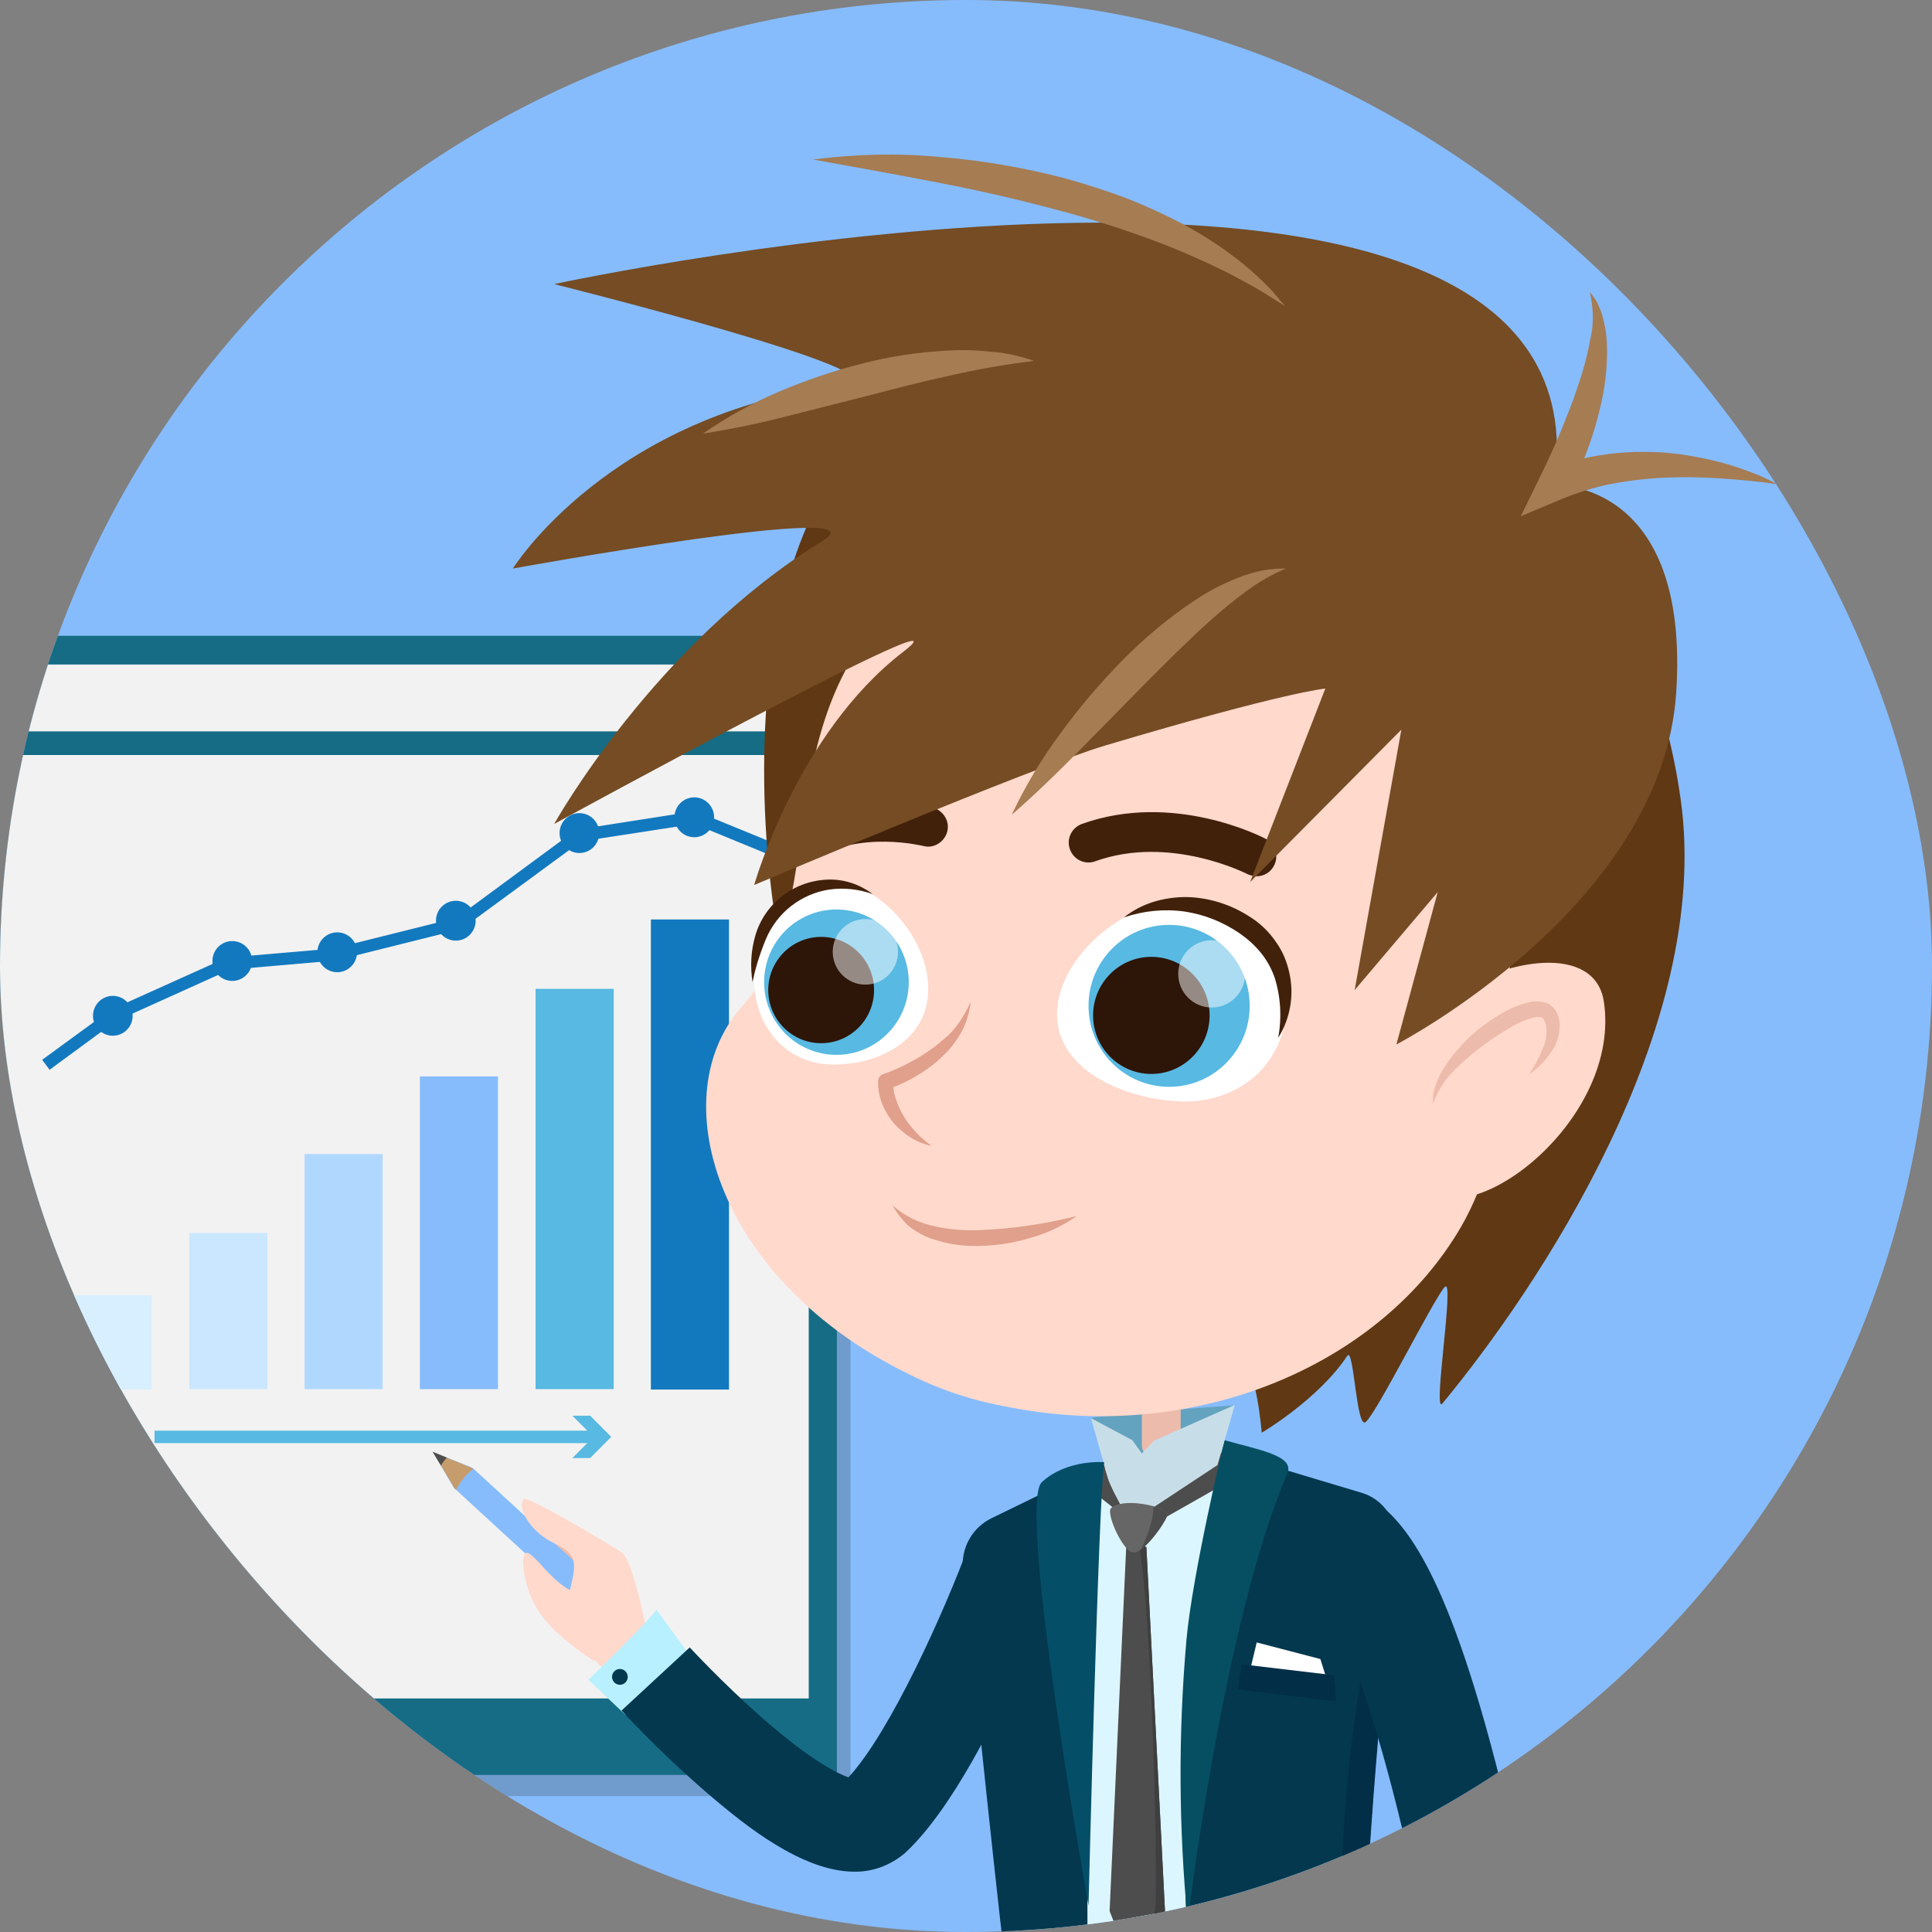 <svg width="76" height="76" viewBox="0 0 76 76" fill="none" xmlns="http://www.w3.org/2000/svg">
<rect x="0" y="0" width="76" height="76" fill="#808080" stroke="none"/>
<g clip-path="url(#clip0_163_28167)">
<rect width="76" height="76" rx="38" fill="#86BCFC"/>
<g opacity="0.2">
<path d="M33.456 25.698H-3.04V70.653H33.456V25.698Z" fill="#161A0E"/>
</g>
<path d="M32.92 25.012H-2.568V69.82H32.92V25.012Z" fill="#156C84"/>
<path d="M31.814 29.7H-2.016V66.814H31.814V29.7Z" fill="#F2F2F2"/>
<path d="M31.814 26.14H-2.016V28.77H31.814V26.14Z" fill="#F2F2F2"/>
<path d="M28.677 36.169H25.604V54.661H28.677V36.169Z" fill="#1379BF"/>
<path d="M24.141 38.898H21.068V54.645H24.141V38.898Z" fill="#58B9E2"/>
<path d="M19.589 42.344H16.517V54.644H19.589V42.344Z" fill="#86BCFC"/>
<path d="M15.053 45.398H11.981V54.644H15.053V45.398Z" fill="#B0D8FF"/>
<path d="M10.518 48.502H7.445V54.644H10.518V48.502Z" fill="#CAE7FF"/>
<path d="M5.966 50.953H2.894V54.661H5.966V50.953Z" fill="#D7EFFF"/>
<path d="M4.438 40.743C4.869 40.743 5.218 40.392 5.218 39.959C5.218 39.526 4.869 39.175 4.438 39.175C4.007 39.175 3.658 39.526 3.658 39.959C3.658 40.392 4.007 40.743 4.438 40.743Z" fill="#1379BF"/>
<path d="M9.136 38.587C9.567 38.587 9.917 38.236 9.917 37.803C9.917 37.37 9.567 37.019 9.136 37.019C8.705 37.019 8.356 37.37 8.356 37.803C8.356 38.236 8.705 38.587 9.136 38.587Z" fill="#1379BF"/>
<path d="M13.266 38.244C13.697 38.244 14.046 37.893 14.046 37.46C14.046 37.027 13.697 36.676 13.266 36.676C12.835 36.676 12.485 37.027 12.485 37.46C12.485 37.893 12.835 38.244 13.266 38.244Z" fill="#1379BF"/>
<path d="M17.931 37.002C18.362 37.002 18.711 36.651 18.711 36.218C18.711 35.785 18.362 35.434 17.931 35.434C17.5 35.434 17.15 35.785 17.15 36.218C17.15 36.651 17.5 37.002 17.931 37.002Z" fill="#1379BF"/>
<path d="M22.792 33.556C23.223 33.556 23.572 33.205 23.572 32.771C23.572 32.338 23.223 31.987 22.792 31.987C22.361 31.987 22.012 32.338 22.012 32.771C22.012 33.205 22.361 33.556 22.792 33.556Z" fill="#1379BF"/>
<path d="M27.311 32.934C27.742 32.934 28.091 32.583 28.091 32.15C28.091 31.717 27.742 31.366 27.311 31.366C26.88 31.366 26.531 31.717 26.531 32.15C26.531 32.583 26.88 32.934 27.311 32.934Z" fill="#1379BF"/>
<path d="M1.951 42.082L1.658 41.69L4.341 39.73L8.909 37.672L13.119 37.312L17.964 36.103L22.662 32.64L27.36 31.905L30.351 33.13L30.172 33.588L27.311 32.412L22.857 33.098L18.159 36.544L13.184 37.786L9.039 38.145L4.552 40.171L1.951 42.082Z" fill="#1379BF"/>
<path d="M23.491 56.278H6.08V56.768H23.491V56.278Z" fill="#58B9E2"/>
<path d="M22.516 57.356L23.345 56.523L22.516 55.69H23.215L24.044 56.523L23.215 57.356H22.516Z" fill="#58B9E2"/>
<path d="M54.297 90.027L47.08 91.987L45.844 92.314L45.064 87.364L44.657 92.004L43.893 91.677L40.203 90.076L40.154 77.841L38.285 60.574C39.406 59.709 40.593 58.941 41.845 58.287C42.268 58.075 42.69 57.879 43.113 57.716C43.406 57.601 43.698 57.503 43.991 57.422C44.186 57.373 44.365 57.324 44.56 57.291C44.641 57.275 44.706 57.258 44.787 57.258C45.064 57.209 45.34 57.193 45.616 57.209H45.681C46.397 57.242 47.112 57.34 47.827 57.487C48.38 57.601 48.933 57.748 49.486 57.912C51.03 58.385 52.509 59.104 53.859 60.019L53.029 77.416L54.297 90.027Z" fill="#DCF6FF"/>
<path d="M47.079 91.987L45.844 92.314L45.063 87.364L44.657 92.003L43.893 91.677C44.69 87.462 44.381 67.745 44.429 59.92C44.429 59.365 44.934 59.12 44.934 59.953C44.966 68.17 45.031 89.733 47.079 91.987Z" fill="#B8F0FF"/>
<path d="M44.836 60.133L42.349 58.173C42.755 57.96 43.015 57.781 43.438 57.617C43.747 59.087 44.836 60.133 44.836 60.133Z" fill="#4D4D4D"/>
<path d="M49.469 57.634L44.868 60.248L44.413 59.839C44.413 59.839 46.884 58.418 48.185 57.013C48.591 56.572 48.949 57.471 49.469 57.634Z" fill="#4D4D4D"/>
<path d="M56.264 91.268C56.248 91.284 55.289 91.611 54.395 91.938C53.81 92.15 53.241 92.346 52.997 92.428C51.664 92.853 48.12 93.31 48.12 93.31C48.12 93.31 46.12 80.421 46.738 67.141C46.868 64.38 48.071 57.078 48.071 57.078L53.582 58.728C54.428 58.989 54.98 59.806 54.899 60.688C54.883 60.868 54.866 61.08 54.834 61.276C54.444 65.344 53.647 74.083 53.712 76.664C53.712 76.681 53.712 76.713 53.712 76.73C53.712 76.746 53.712 76.811 53.712 76.86C53.712 76.877 53.712 76.877 53.712 76.893C53.712 76.942 53.712 76.991 53.728 77.04C53.956 80.111 55.809 89.226 56.167 90.974C56.183 91.072 56.2 91.154 56.216 91.252C56.248 91.252 56.248 91.268 56.264 91.268Z" fill="#03384F"/>
<path d="M56.264 91.268C56.248 91.284 55.289 91.611 54.395 91.938C53.891 88.769 53.029 82.953 52.802 79.556C52.493 74.72 52.964 65.491 54.85 61.276C54.46 65.344 53.663 74.083 53.728 76.664C53.728 76.681 53.728 76.713 53.728 76.73C53.728 76.746 53.728 76.811 53.728 76.86C53.728 76.877 53.728 76.877 53.728 76.893C53.728 76.942 53.728 76.991 53.745 77.04C53.956 79.719 55.484 87.511 56.183 90.974C56.199 91.072 56.216 91.154 56.232 91.252C56.264 91.252 56.264 91.268 56.264 91.268Z" fill="#022E47"/>
<path d="M49.436 64.609L49.127 65.9L52.249 66.243L51.94 65.263L49.436 64.609Z" fill="white"/>
<path d="M48.851 65.475L48.688 66.455L52.558 66.928L52.476 65.899L49.03 65.491L48.851 65.475Z" fill="#022E47"/>
<path d="M48.168 56.653C49.485 57.029 50.948 57.258 50.639 57.96C48.103 63.906 46.721 75.586 46.721 75.586C46.364 71.894 46.347 68.186 46.673 64.494C46.916 61.848 48.168 56.653 48.168 56.653Z" fill="#064F63"/>
<path d="M43.259 57.65C42.397 62.42 42.95 93.621 42.95 93.621C42.95 93.621 38.479 92.51 38.593 91.285C39.211 84.98 39.764 78.315 39.601 77.612C39.471 77.04 38.3 65.769 37.878 61.751C37.797 60.901 38.235 60.101 38.999 59.725L43.259 57.65Z" fill="#03384F"/>
<path d="M45.828 75.178L44.478 77.269L44.462 77.237L43.649 75.178L44.316 60.542L44.804 60.738L45.096 60.852L45.828 75.178Z" fill="#4D4D4D"/>
<path d="M45.828 75.178L44.478 77.269L44.462 77.236C44.82 76.583 45.356 75.587 45.437 75.113C45.567 74.41 45.324 63.531 44.803 60.754L45.096 60.868L45.828 75.178Z" fill="#3F3F3F"/>
<path d="M47.648 57.535L48.559 55.281C48.559 55.281 45.291 55.51 44.69 55.592C44.088 55.673 42.788 55.739 42.918 55.804C43.048 55.869 45.389 58.303 45.389 58.303L47.648 57.535Z" fill="#64A3BF"/>
<path d="M44.917 55.2H46.445V56.817C46.445 57.209 46.136 57.52 45.746 57.52H45.616C45.226 57.52 44.917 57.209 44.917 56.817V55.2Z" fill="#EDBBAB"/>
<path d="M48.575 55.265L47.892 57.633L44.429 59.92L43.617 58.254L42.917 55.787L44.543 56.653L44.917 57.176L45.405 56.669L48.575 55.265Z" fill="#C7DEE8"/>
<path d="M30.059 30.305C30.059 41.919 35.326 54.775 45.291 54.775C46.592 54.775 48.055 53.044 48.851 53.501C49.437 53.828 49.632 56.36 49.632 56.36C49.632 56.36 51.859 55.053 52.997 53.337C53.257 52.929 53.354 56.278 53.728 55.935C54.2 55.51 56.394 51.1 56.833 50.626C57.24 50.201 56.346 55.657 56.736 55.216C60.507 50.658 67.368 40.416 66.116 31.464C64.523 19.948 55.256 12.679 45.291 12.679C35.326 12.679 30.059 18.69 30.059 30.305Z" fill="#603813"/>
<path d="M39.78 20.568C28.661 25.845 33.521 34.764 29.197 39.583C26.059 43.079 28.124 50.136 35.391 53.876C37.195 54.807 38.496 55.167 40.382 55.477C47.34 56.588 54.33 53.648 57.467 48.273C61.564 41.249 59.451 23.1 48.656 19.621C43.535 17.987 39.78 20.568 39.78 20.568Z" fill="#FFD9CC"/>
<path d="M49.436 34.47C49.323 34.47 49.193 34.438 49.079 34.389C49.046 34.372 46.023 32.821 43.08 33.882C42.674 34.029 42.235 33.817 42.088 33.409C41.942 33 42.153 32.559 42.56 32.412C46.153 31.122 49.648 32.919 49.794 33C50.168 33.196 50.314 33.67 50.119 34.046C49.989 34.307 49.729 34.47 49.436 34.47Z" fill="#42210B"/>
<path d="M50.591 39.697C50.493 41.968 48.624 43.438 46.364 43.324C44.104 43.209 41.471 42.017 41.585 39.763C41.698 37.508 44.446 35.303 46.706 35.417C48.949 35.515 50.688 37.443 50.591 39.697Z" fill="white"/>
<path d="M45.99 42.753C47.741 42.753 49.16 41.327 49.16 39.567C49.16 37.808 47.741 36.382 45.99 36.382C44.24 36.382 42.82 37.808 42.82 39.567C42.82 41.327 44.24 42.753 45.99 42.753Z" fill="#58B9E2"/>
<path d="M45.291 42.246C46.557 42.246 47.583 41.215 47.583 39.943C47.583 38.671 46.557 37.64 45.291 37.64C44.025 37.64 42.999 38.671 42.999 39.943C42.999 41.215 44.025 42.246 45.291 42.246Z" fill="#2D1508"/>
<path d="M50.282 40.825C50.428 40.024 50.38 39.208 50.136 38.44C50.006 38.081 49.827 37.754 49.583 37.46C49.339 37.166 49.063 36.921 48.754 36.708C48.104 36.267 47.372 35.973 46.608 35.859C45.811 35.745 44.982 35.826 44.218 36.087C44.56 35.81 44.95 35.614 45.356 35.483C45.779 35.352 46.218 35.287 46.657 35.287C47.551 35.303 48.429 35.581 49.176 36.071C49.567 36.316 49.908 36.643 50.168 37.019C50.445 37.394 50.623 37.819 50.721 38.276C50.916 39.159 50.753 40.073 50.282 40.825Z" fill="#42210B"/>
<g opacity="0.5">
<path d="M47.664 39.633C48.392 39.633 48.981 39.04 48.981 38.309C48.981 37.579 48.392 36.986 47.664 36.986C46.937 36.986 46.348 37.579 46.348 38.309C46.348 39.04 46.937 39.633 47.664 39.633Z" fill="white"/>
</g>
<path d="M31.587 33.915C31.327 33.915 31.083 33.784 30.936 33.555C30.709 33.196 30.823 32.706 31.18 32.477C33.603 30.974 36.578 31.742 36.708 31.775C37.114 31.889 37.374 32.314 37.26 32.722C37.147 33.13 36.724 33.392 36.318 33.278C36.301 33.278 33.846 32.657 31.993 33.8C31.863 33.866 31.717 33.915 31.587 33.915Z" fill="#42210B"/>
<path d="M29.668 38.276C29.571 40.318 30.871 41.788 32.594 41.87C34.318 41.952 36.415 41.086 36.512 39.044C36.61 37.002 34.675 34.813 32.952 34.731C31.229 34.65 29.766 36.234 29.668 38.276Z" fill="white"/>
<path d="M32.904 41.495C34.475 41.495 35.748 40.215 35.748 38.636C35.748 37.057 34.475 35.777 32.904 35.777C31.332 35.777 30.059 37.057 30.059 38.636C30.059 40.215 31.332 41.495 32.904 41.495Z" fill="#58B9E2"/>
<path d="M32.302 41.037C33.451 41.037 34.383 40.101 34.383 38.946C34.383 37.792 33.451 36.855 32.302 36.855C31.153 36.855 30.221 37.792 30.221 38.946C30.221 40.101 31.153 41.037 32.302 41.037Z" fill="#2D1508"/>
<path d="M29.603 38.635C29.506 38.015 29.538 37.394 29.717 36.789C29.896 36.169 30.286 35.613 30.806 35.221C31.327 34.829 31.944 34.617 32.595 34.6C33.229 34.584 33.83 34.797 34.334 35.172C33.781 34.976 33.196 34.911 32.627 34.992C32.074 35.074 31.554 35.303 31.115 35.646C30.676 35.989 30.335 36.446 30.124 36.953C29.896 37.508 29.717 38.064 29.603 38.635Z" fill="#42210B"/>
<g opacity="0.5">
<path d="M34.042 38.733C34.751 38.733 35.326 38.156 35.326 37.443C35.326 36.73 34.751 36.152 34.042 36.152C33.332 36.152 32.757 36.73 32.757 37.443C32.757 38.156 33.332 38.733 34.042 38.733Z" fill="white"/>
</g>
<path d="M38.187 39.403C37.553 41.69 34.838 42.523 34.838 42.523C34.773 43.748 35.911 44.794 36.643 45.055" fill="#FFD9CC"/>
<path d="M38.187 39.403C38.138 39.812 38.024 40.22 37.829 40.58C37.634 40.939 37.374 41.282 37.065 41.56C36.773 41.854 36.431 42.099 36.074 42.311C35.895 42.425 35.716 42.507 35.521 42.605C35.326 42.703 35.131 42.768 34.936 42.834L35.147 42.556C35.131 42.785 35.163 43.03 35.245 43.242C35.326 43.487 35.423 43.7 35.553 43.912C35.683 44.141 35.846 44.337 36.025 44.533C36.204 44.729 36.415 44.908 36.643 45.072C36.366 45.023 36.09 44.908 35.846 44.761C35.602 44.614 35.374 44.418 35.179 44.206C34.984 43.977 34.822 43.716 34.708 43.438C34.594 43.144 34.529 42.834 34.545 42.523C34.545 42.393 34.627 42.295 34.757 42.246H34.773C35.131 42.115 35.472 41.968 35.797 41.788C36.139 41.609 36.447 41.413 36.756 41.184C36.903 41.069 37.049 40.939 37.195 40.825C37.342 40.694 37.472 40.563 37.585 40.416C37.829 40.106 38.024 39.763 38.187 39.403Z" fill="#E0A08B"/>
<path d="M56.069 46.819C49.062 41.347 62.409 34.862 63.092 39.403C63.775 43.944 58.117 48.42 56.069 46.819Z" fill="#FFD9CC"/>
<path d="M56.378 43.422C56.329 43.03 56.476 42.638 56.638 42.295C56.817 41.952 57.045 41.626 57.305 41.331C57.809 40.727 58.426 40.237 59.109 39.845C59.467 39.633 59.857 39.486 60.264 39.404C60.377 39.388 60.507 39.388 60.621 39.404C60.767 39.42 60.914 39.469 61.028 39.567C61.093 39.616 61.141 39.682 61.19 39.747C61.223 39.796 61.255 39.861 61.271 39.91C61.32 40.025 61.337 40.139 61.353 40.253C61.369 40.678 61.239 41.103 60.979 41.446C60.751 41.773 60.475 42.034 60.15 42.263C60.361 41.952 60.54 41.626 60.67 41.282C60.816 40.988 60.865 40.645 60.816 40.319C60.8 40.253 60.767 40.188 60.735 40.123C60.719 40.09 60.703 40.074 60.686 40.041C60.67 40.041 60.67 40.025 60.654 40.025C60.556 39.992 60.442 39.992 60.345 40.025C60.02 40.106 59.711 40.237 59.418 40.417C58.8 40.776 58.199 41.201 57.663 41.675C57.386 41.919 57.142 42.164 56.898 42.442C56.687 42.736 56.492 43.063 56.378 43.422Z" fill="#EDBBAB"/>
<path d="M61.141 19.082C63.628 2.109 21.8 11.176 21.8 11.176C21.8 11.176 36.203 14.769 33.196 15.129C23.962 16.272 20.174 22.365 20.174 22.365C20.174 22.365 34.984 19.67 32.367 21.271C25.734 25.338 21.8 32.412 21.8 32.412C21.8 32.412 38.804 23.117 35.521 25.649C31.343 28.867 29.668 34.813 29.668 34.813C29.668 34.813 40.625 30.174 43.486 29.324C50.558 27.217 52.135 27.086 52.135 27.086L49.176 34.699L55.126 28.703L53.289 38.946L56.557 35.091L54.931 41.086C54.931 41.086 65.384 35.662 65.937 27.25C66.49 18.837 61.141 19.082 61.141 19.082Z" fill="#754C24"/>
<path d="M50.558 12.042C50.201 11.829 49.859 11.601 49.502 11.388C49.144 11.176 48.786 10.996 48.429 10.8C47.697 10.425 46.966 10.098 46.218 9.787C45.47 9.477 44.706 9.216 43.942 8.954L43.373 8.775C43.178 8.709 42.983 8.66 42.788 8.595C42.398 8.481 42.007 8.366 41.617 8.268C40.057 7.844 38.464 7.484 36.854 7.174C35.245 6.863 33.619 6.569 31.977 6.275C33.635 6.063 35.31 6.014 36.984 6.177C38.658 6.308 40.317 6.602 41.942 7.027C42.755 7.255 43.552 7.517 44.348 7.811C45.129 8.121 45.909 8.481 46.641 8.873C47.388 9.281 48.087 9.738 48.754 10.261C49.079 10.523 49.404 10.8 49.697 11.094C49.843 11.241 50.006 11.388 50.136 11.552C50.266 11.715 50.412 11.878 50.558 12.042Z" fill="#A67C52"/>
<path d="M62.54 11.486C62.653 11.617 62.751 11.764 62.832 11.911C62.913 12.074 62.978 12.238 63.027 12.401C63.125 12.744 63.19 13.087 63.206 13.43C63.239 14.116 63.19 14.819 63.06 15.505C62.93 16.175 62.751 16.844 62.523 17.481C62.296 18.135 62.019 18.756 61.711 19.376L60.898 18.494C61.629 18.184 62.41 17.971 63.19 17.873C63.385 17.841 63.58 17.825 63.775 17.808C63.97 17.792 64.165 17.792 64.36 17.776C64.751 17.776 65.141 17.776 65.531 17.808C66.295 17.873 67.059 18.02 67.79 18.216C68.164 18.314 68.522 18.445 68.88 18.576C69.237 18.707 69.579 18.87 69.92 19.05C69.172 18.935 68.441 18.87 67.693 18.821C66.961 18.772 66.23 18.756 65.514 18.788C64.799 18.821 64.1 18.903 63.401 19.033C62.718 19.164 62.052 19.376 61.418 19.638L59.825 20.307L60.589 18.739C60.865 18.184 61.142 17.579 61.385 16.991C61.629 16.403 61.873 15.799 62.068 15.194C62.279 14.59 62.442 13.986 62.556 13.349C62.702 12.777 62.686 12.123 62.54 11.486Z" fill="#A67C52"/>
<path d="M40.674 14.198C39.569 14.329 38.463 14.525 37.39 14.77C36.317 14.999 35.261 15.276 34.188 15.554C33.115 15.832 32.042 16.093 30.969 16.371C29.896 16.648 28.79 16.877 27.652 17.057C28.595 16.403 29.603 15.848 30.644 15.407C31.684 14.966 32.773 14.59 33.879 14.312C34.984 14.018 36.122 13.855 37.276 13.79C37.845 13.757 38.431 13.773 38.999 13.839C39.552 13.871 40.121 14.002 40.674 14.198Z" fill="#A67C52"/>
<path d="M50.591 22.366C50.022 22.595 49.502 22.905 49.014 23.265C48.526 23.624 48.071 24 47.632 24.392C46.738 25.192 45.893 26.042 45.031 26.907L42.479 29.505C41.617 30.371 40.739 31.236 39.796 32.053C40.333 30.926 40.967 29.848 41.715 28.851C42.446 27.839 43.259 26.891 44.121 26.009C44.998 25.111 45.974 24.294 47.014 23.608C47.551 23.248 48.12 22.954 48.705 22.726C48.998 22.611 49.306 22.513 49.632 22.448C49.794 22.415 49.957 22.399 50.103 22.383C50.282 22.366 50.428 22.366 50.591 22.366Z" fill="#A67C52"/>
<path d="M35.114 47.424C36.772 49.613 41.129 48.469 42.365 47.832L35.114 47.424Z" fill="#FFD9CC"/>
<path d="M35.114 47.424C35.586 47.832 36.155 48.11 36.772 48.241C37.374 48.371 37.992 48.42 38.609 48.388C39.243 48.355 39.861 48.306 40.479 48.208C40.788 48.159 41.113 48.11 41.422 48.045C41.731 47.979 42.056 47.914 42.365 47.832C41.828 48.208 41.211 48.502 40.577 48.682C39.943 48.878 39.276 48.992 38.609 49.008C37.927 49.041 37.26 48.943 36.61 48.714C36.285 48.6 35.992 48.42 35.716 48.208C35.488 47.979 35.277 47.718 35.114 47.424Z" fill="#E0A08B"/>
<path d="M45.925 59.561C45.925 59.741 45.34 60.623 44.885 60.95C44.787 61.031 44.673 61.08 44.543 61.064C44.137 60.966 43.486 59.496 43.714 59.316C44.072 59.038 44.836 59.104 45.372 59.251C45.697 59.365 45.925 59.479 45.925 59.561Z" fill="#666666"/>
<path d="M45.925 59.562C45.925 59.741 45.34 60.623 44.884 60.95C45.096 60.509 45.372 59.856 45.372 59.268C45.697 59.366 45.925 59.48 45.925 59.562Z" fill="#4D4D4D"/>
<path d="M43.438 57.519C43.21 58.957 42.82 74.965 42.82 74.965C42.82 74.965 39.992 59.218 40.983 58.303C41.975 57.389 43.438 57.519 43.438 57.519Z" fill="#054E68"/>
<path d="M21.15 61.652C21.15 61.652 21.117 63.024 21.329 63.253C21.54 63.481 22.954 63.22 23.052 62.959C23.149 62.697 23.247 61.064 23.247 61.064L21.979 60.606L21.312 60.917L21.15 61.652Z" fill="#EDBBAB"/>
<path d="M17.021 57.111L18.565 57.732L18.614 57.765L21.085 60.035L24.987 63.613C25.149 63.76 25.166 64.005 25.019 64.168L24.857 64.348C24.71 64.511 24.45 64.544 24.288 64.397L20.598 61.048L17.931 58.598L17.866 58.549L17.021 57.111Z" fill="#86BCFC"/>
<path d="M17.021 57.111L17.574 57.34L18.565 57.748L18.614 57.781C18.338 57.993 18.11 58.288 17.948 58.598L17.883 58.549L17.346 57.65L17.021 57.111Z" fill="#C69C6D"/>
<path d="M17.021 57.111L17.574 57.34C17.492 57.438 17.411 57.536 17.346 57.65L17.021 57.111Z" fill="#4D4D4D"/>
<path d="M23.377 65.344C22.808 64.985 21.735 64.217 21.199 63.4C20.597 62.469 20.548 61.489 20.597 61.244C20.744 60.525 21.67 62.436 22.743 62.665C24.304 62.992 24.092 63.694 23.962 64.347C23.881 64.74 23.686 65.099 23.377 65.344Z" fill="#FFD9CC"/>
<path d="M25.507 64.511C25.507 64.511 24.938 61.408 24.466 61.081C23.995 60.754 20.727 58.81 20.597 58.974C20.354 59.284 20.76 60.052 21.475 60.526C21.914 60.803 22.467 60.934 22.564 61.424C22.678 62.045 22.207 62.763 22.369 63.531C22.695 65.181 24.71 66.374 24.71 66.374L25.507 64.511Z" fill="#FFD9CC"/>
<path d="M25.816 63.318C25.734 63.563 23.149 66.079 23.149 66.079L24.613 67.468L27.149 65.132L25.816 63.318Z" fill="#B8F0FF"/>
<path d="M24.385 66.275C24.556 66.275 24.694 66.136 24.694 65.965C24.694 65.793 24.556 65.654 24.385 65.654C24.215 65.654 24.076 65.793 24.076 65.965C24.076 66.136 24.215 66.275 24.385 66.275Z" fill="#03384F"/>
<path d="M33.602 73.627C31.521 73.627 29.213 71.699 28.189 70.85C26.872 69.739 25.62 68.546 24.45 67.288L27.132 64.805C27.148 64.822 28.4 66.178 29.912 67.517C31.912 69.281 32.968 69.772 33.375 69.918C35.033 68.122 37.146 63.401 38.138 60.722L38.609 60.901C40.186 61.489 40.999 63.254 40.414 64.855C40.398 64.903 40.365 64.969 40.349 65.018C39.211 67.632 37.422 71.209 35.602 72.892C35.049 73.365 34.334 73.643 33.602 73.627Z" fill="#03384F"/>
<path d="M57.451 83.722C57.451 83.673 56.703 78.772 55.549 73.61C53.403 64.054 51.842 62.633 51.664 62.502L54.232 59.153C55.565 60.182 57.386 62.665 59.646 72.712C60.832 78.021 61.564 82.889 61.596 83.101L57.451 83.722Z" fill="#03384F"/>
</g>
<defs>
<clipPath id="clip0_163_28167">
<rect width="76" height="76" rx="38" fill="white"/>
</clipPath>
</defs>
</svg>
